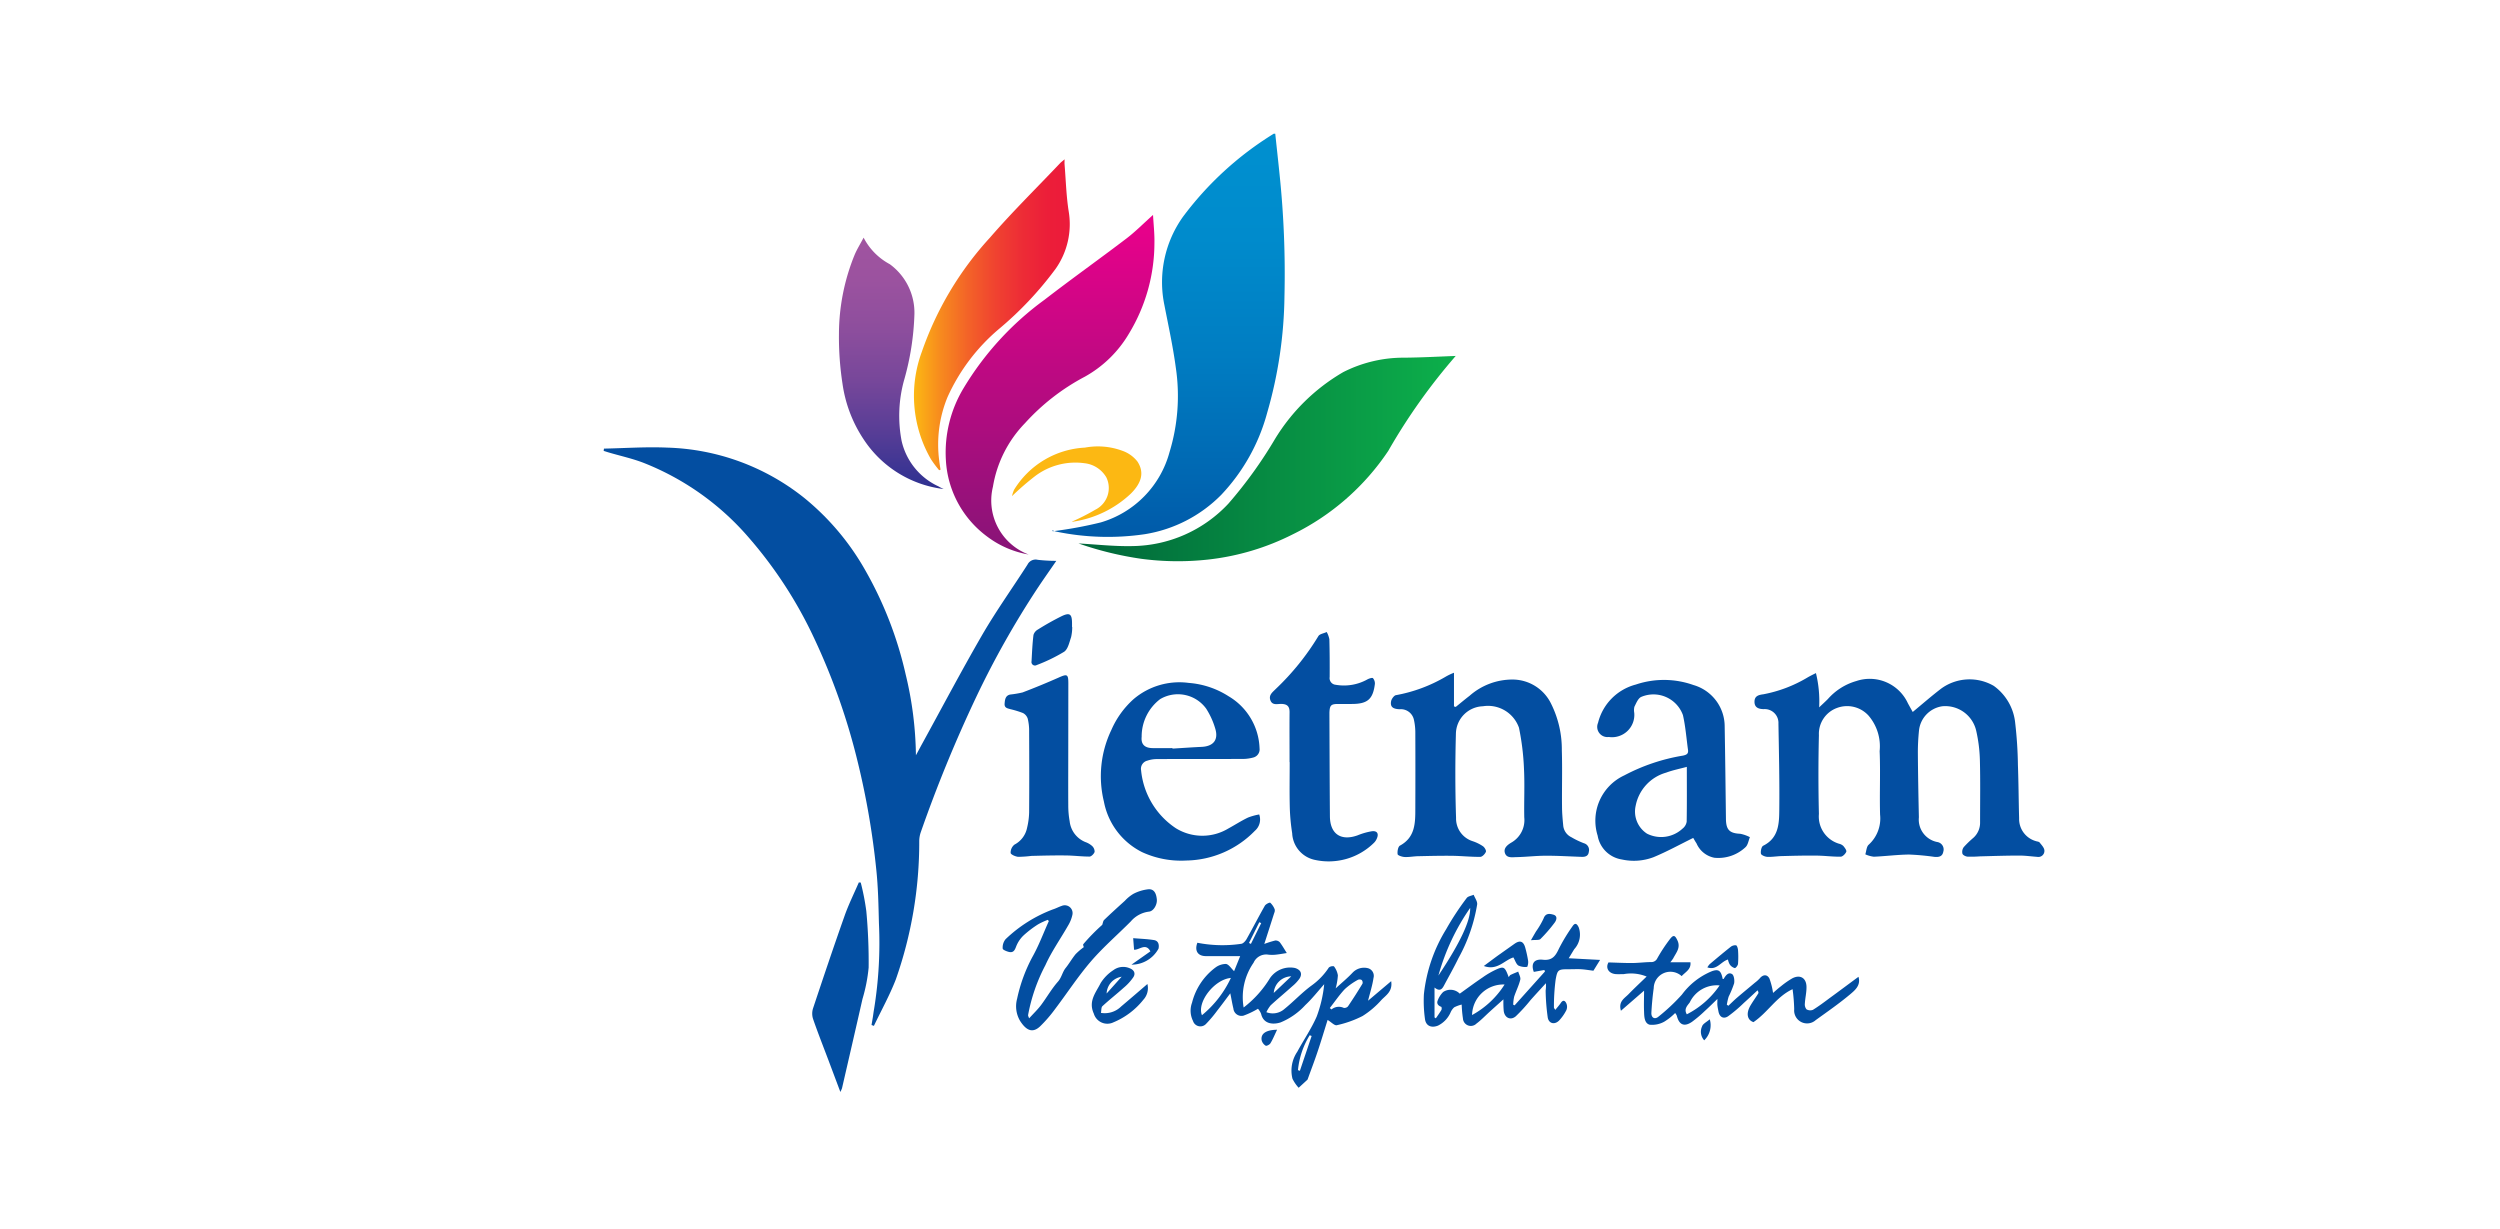 <svg xmlns="http://www.w3.org/2000/svg" xmlns:xlink="http://www.w3.org/1999/xlink" width="179" height="88" viewBox="0 0 179 88">
  <defs>
    <linearGradient id="linear-gradient" x1="0.5" y1="1" x2="0.5" gradientUnits="objectBoundingBox">
      <stop offset="0" stop-color="#005aa9"/>
      <stop offset="0.146" stop-color="#0067b2"/>
      <stop offset="0.451" stop-color="#007dc2"/>
      <stop offset="0.742" stop-color="#008bcc"/>
      <stop offset="1" stop-color="#0090d0"/>
    </linearGradient>
    <linearGradient id="linear-gradient-2" x1="0.5" y1="1" x2="0.5" gradientUnits="objectBoundingBox">
      <stop offset="0" stop-color="#871477"/>
      <stop offset="1" stop-color="#eb008b"/>
    </linearGradient>
    <linearGradient id="linear-gradient-3" y1="0.5" x2="1" y2="0.5" gradientUnits="objectBoundingBox">
      <stop offset="0" stop-color="#00663a"/>
      <stop offset="1" stop-color="#0db04b"/>
    </linearGradient>
    <linearGradient id="linear-gradient-4" y1="0.5" x2="1" y2="0.5" gradientUnits="objectBoundingBox">
      <stop offset="0" stop-color="#fcb813"/>
      <stop offset="0.171" stop-color="#f78a1e"/>
      <stop offset="0.35" stop-color="#f36228"/>
      <stop offset="0.526" stop-color="#f04230"/>
      <stop offset="0.696" stop-color="#ed2c36"/>
      <stop offset="0.857" stop-color="#ec1e39"/>
      <stop offset="1" stop-color="#ec1a3b"/>
    </linearGradient>
    <linearGradient id="linear-gradient-5" x1="0.5" y1="1" x2="0.5" gradientUnits="objectBoundingBox">
      <stop offset="0" stop-color="#2e3191"/>
      <stop offset="0.008" stop-color="#2f3191"/>
      <stop offset="0.222" stop-color="#573d96"/>
      <stop offset="0.433" stop-color="#77479a"/>
      <stop offset="0.636" stop-color="#8d4e9d"/>
      <stop offset="0.829" stop-color="#9b529f"/>
      <stop offset="1" stop-color="#a054a0"/>
    </linearGradient>
  </defs>
  <g id="Group_24_1" data-name="Group 24_1" transform="translate(0.244)" style="mix-blend-mode: luminosity;isolation: isolate">
    <rect id="Rectangle_17" data-name="Rectangle 17" width="179" height="88" transform="translate(-0.244 0.001)" fill="none"/>
    <g id="Group_5787" data-name="Group 5787" transform="translate(42.978 9.573)">
      <path id="Path_17765" data-name="Path 17765" d="M89.714,231.415a29.7,29.7,0,0,0,3.44-.634,7.2,7.2,0,0,0,4.921-5.038,13.768,13.768,0,0,0,.449-6.035c-.2-1.5-.527-2.991-.817-4.48a8.066,8.066,0,0,1,1.335-6.338,23.385,23.385,0,0,1,6.487-5.935c.019-.012.055,0,.115,0,.1.966.208,1.923.306,2.887a68.7,68.7,0,0,1,.353,8.73,31.23,31.23,0,0,1-1.242,8.373,13.725,13.725,0,0,1-3.286,5.863,9.873,9.873,0,0,1-5.473,2.817,18.187,18.187,0,0,1-6.36-.189,1.747,1.747,0,0,1-.276-.1Z" transform="translate(-57.557 -202.95)" fill-rule="evenodd" fill="url(#linear-gradient)"/>
      <path id="Path_17766" data-name="Path 17766" d="M89.777,231.746a6.843,6.843,0,0,1-3.016-1.3,7.292,7.292,0,0,1-2.944-5.475,8.93,8.93,0,0,1,1.267-5.141,21.543,21.543,0,0,1,5.8-6.333c1.932-1.493,3.923-2.908,5.865-4.386.645-.491,1.217-1.077,1.9-1.684.039.69.115,1.365.1,2.032a12.542,12.542,0,0,1-1.818,6.455,8.41,8.41,0,0,1-3.175,3.1,15.571,15.571,0,0,0-4.279,3.326,8.519,8.519,0,0,0-2.291,4.547,4.131,4.131,0,0,0,2.592,4.867Z" transform="translate(-59.314 -201.61)" fill-rule="evenodd" fill="url(#linear-gradient-2)"/>
      <path id="Path_17767" data-name="Path 17767" d="M118.13,215.192a42.513,42.513,0,0,0-4.831,6.8,17.458,17.458,0,0,1-6.846,5.978,17.692,17.692,0,0,1-5.988,1.794,19.781,19.781,0,0,1-4.872-.05,23.95,23.95,0,0,1-4.4-1.071l-.075-.025c1.266.066,2.587.221,3.9.188a9.554,9.554,0,0,0,6.834-3.037,31.4,31.4,0,0,0,3.331-4.618,13.856,13.856,0,0,1,4.893-4.8,9.524,9.524,0,0,1,4.4-1.034C115.7,215.305,116.905,215.239,118.13,215.192Z" transform="translate(-57.122 -199.28)" fill-rule="evenodd" fill="url(#linear-gradient-3)"/>
      <path id="Path_17768" data-name="Path 17768" d="M83.859,226.622a8.583,8.583,0,0,1-.581-.778,9.079,9.079,0,0,1-.658-7.7,23.418,23.418,0,0,1,4.881-8.178c1.6-1.845,3.346-3.562,5.028-5.336.076-.079.167-.138.311-.269,0,.17-.008.265,0,.36.091,1.112.12,2.236.29,3.335A5.553,5.553,0,0,1,92.2,212.2a24.852,24.852,0,0,1-4.093,4.339,13.815,13.815,0,0,0-3.645,4.843,8.9,8.9,0,0,0-.6,4.533c.025.225.062.449.1.671Z" transform="translate(-59.839 -202.528)" fill-rule="evenodd" fill="url(#linear-gradient-4)"/>
      <path id="Path_17769" data-name="Path 17769" d="M85.421,226.675a8.006,8.006,0,0,1-5.721-3.546,9.584,9.584,0,0,1-1.518-3.967,21.962,21.962,0,0,1-.258-3.6,15.067,15.067,0,0,1,1.128-5.671c.168-.393.4-.763.638-1.215a4.486,4.486,0,0,0,1.874,1.9,4.3,4.3,0,0,1,1.764,3.562,19.233,19.233,0,0,1-.751,4.778,9.558,9.558,0,0,0-.168,4.306,4.738,4.738,0,0,0,2.636,3.26C85.164,226.555,85.294,226.614,85.421,226.675Z" transform="translate(-61.077 -201.233)" fill-rule="evenodd" fill="url(#linear-gradient-5)"/>
      <path id="Path_17770" data-name="Path 17770" d="M91.744,225.563a15.885,15.885,0,0,0,1.681-.856,1.734,1.734,0,0,0,.784-2.316,2.07,2.07,0,0,0-1.556-1.01,4.79,4.79,0,0,0-3.542.922,19.824,19.824,0,0,0-1.656,1.434,2.491,2.491,0,0,1,.149-.453,6.334,6.334,0,0,1,5.073-3.021,5.059,5.059,0,0,1,2.708.237,2.346,2.346,0,0,1,1.057.767c.5.773.3,1.518-.479,2.293a7.681,7.681,0,0,1-4.13,2.006C91.778,225.577,91.721,225.561,91.744,225.563Z" transform="translate(-58.219 -197.787)" fill="#fcb813" fill-rule="evenodd"/>
      <g id="Group_5786" data-name="Group 5786" transform="translate(0 22.455)">
        <path id="Path_17771" data-name="Path 17771" d="M64.985,220.32c1.509-.03,3.021-.138,4.527-.072a16.475,16.475,0,0,1,9.811,3.6,18.231,18.231,0,0,1,4.382,5.2,27.022,27.022,0,0,1,2.883,7.444,25.694,25.694,0,0,1,.733,5.785c.2-.364.335-.624.478-.882,1.42-2.589,2.8-5.2,4.279-7.758,1-1.716,2.156-3.337,3.23-5.009a.649.649,0,0,1,.744-.345,11.72,11.72,0,0,0,1.321.073c-.436.634-.881,1.264-1.311,1.908a64.289,64.289,0,0,0-4.417,7.827,98.146,98.146,0,0,0-3.986,9.723,1.989,1.989,0,0,0-.1.595,29.609,29.609,0,0,1-1.678,9.92c-.442,1.139-1.041,2.217-1.569,3.322l-.17-.062c.032-.181.062-.36.092-.541s.054-.4.091-.6a29.656,29.656,0,0,0,.348-6.126c-.032-1.293-.055-2.592-.192-3.876a56.348,56.348,0,0,0-1.3-7.58,46.535,46.535,0,0,0-3.164-9.006,30.814,30.814,0,0,0-4.654-7.158,19.267,19.267,0,0,0-7.553-5.368c-.817-.313-1.683-.5-2.525-.75-.108-.033-.214-.07-.322-.1Z" transform="translate(-64.963 -220.227)" fill="#034ea1" fill-rule="evenodd"/>
        <path id="Path_17772" data-name="Path 17772" d="M132.756,232.662a8.525,8.525,0,0,1,.231,2.454c.226-.215.429-.4.623-.595a4.268,4.268,0,0,1,2.032-1.288,3.009,3.009,0,0,1,3.7,1.594c.116.211.233.421.344.62.7-.578,1.355-1.153,2.046-1.68a3.451,3.451,0,0,1,3.757-.189,3.727,3.727,0,0,1,1.536,2.672,29.325,29.325,0,0,1,.193,3c.047,1.267.051,2.534.086,3.8a1.647,1.647,0,0,0,1.19,1.64c.094.035.226.036.276.1.138.175.331.373.344.57a.433.433,0,0,1-.512.46c-.435-.032-.867-.094-1.3-.092-.939,0-1.877.033-2.816.057a8.511,8.511,0,0,1-.871.021c-.138-.011-.337-.11-.37-.214a.576.576,0,0,1,.094-.468,7.271,7.271,0,0,1,.69-.668,1.448,1.448,0,0,0,.48-1.111c0-1.488.025-2.977-.014-4.464a10.69,10.69,0,0,0-.266-2.1,2.271,2.271,0,0,0-2.429-1.743,1.959,1.959,0,0,0-1.666,1.75,15.4,15.4,0,0,0-.08,1.568c.011,1.545.039,3.089.073,4.632a1.636,1.636,0,0,0,1.3,1.767.54.54,0,0,1,.447.7c-.065.36-.345.392-.638.366a17.867,17.867,0,0,0-1.815-.167c-.839.01-1.676.12-2.515.156a2.07,2.07,0,0,1-.614-.171c.077-.235.083-.552.243-.69a2.536,2.536,0,0,0,.814-2.149c-.043-1.518.032-3.037-.032-4.548a3.377,3.377,0,0,0-.79-2.54,2.07,2.07,0,0,0-2.269-.552,1.972,1.972,0,0,0-1.289,1.945q-.068,2.82,0,5.643a2.035,2.035,0,0,0,1.444,2.133.658.658,0,0,1,.305.16c.1.121.248.317.21.414-.062.153-.261.351-.4.353-.58.008-1.159-.073-1.739-.077-.828-.01-1.656.012-2.475.034-.348.008-.69.07-1.041.055-.164-.008-.438-.124-.455-.229-.033-.181.036-.507.164-.569,1.128-.56,1.141-1.618,1.15-2.622.022-2.04-.026-4.083-.061-6.121a.986.986,0,0,0-1.045-1.037c-.367,0-.663-.11-.669-.509s.24-.505.628-.552a9.631,9.631,0,0,0,3.144-1.19C132.315,232.88,132.509,232.785,132.756,232.662Z" transform="translate(-45.957 -216.497)" fill="#034ea1" fill-rule="evenodd"/>
        <path id="Path_17773" data-name="Path 17773" d="M112.841,232.643v2.411l.126.037c.331-.268.658-.542.994-.8a4.636,4.636,0,0,1,3.1-1.161,3.073,3.073,0,0,1,2.741,1.747,7.315,7.315,0,0,1,.761,3.313c.041,1.34,0,2.683.014,4.025,0,.464.044.928.088,1.391a1.031,1.031,0,0,0,.582.814,5.794,5.794,0,0,0,.9.432.5.5,0,0,1,.349.611c-.032.3-.247.37-.5.363-.859-.028-1.714-.083-2.571-.081-.69,0-1.393.084-2.088.1-.3,0-.709.094-.842-.276s.186-.61.478-.78a1.851,1.851,0,0,0,.9-1.794c-.022-1.153.039-2.308-.019-3.451a18.1,18.1,0,0,0-.359-2.962,2.346,2.346,0,0,0-2.584-1.538,2,2,0,0,0-1.932,1.97c-.055,2.007-.055,4.018.011,6.022a1.7,1.7,0,0,0,1.182,1.666,3.013,3.013,0,0,1,.741.362c.117.079.251.305.213.4-.061.153-.257.36-.4.362-.667.008-1.333-.066-2-.075-.828-.011-1.645.011-2.468.029-.319.008-.636.073-.952.057-.178-.01-.484-.109-.5-.2-.03-.2.03-.542.167-.616,1.089-.591,1.1-1.611,1.1-2.636q.011-2.76,0-5.513a4.256,4.256,0,0,0-.1-.86.958.958,0,0,0-1.026-.755c-.486-.021-.679-.172-.609-.571.03-.168.219-.425.357-.439a10.85,10.85,0,0,0,3.561-1.326A4.21,4.21,0,0,1,112.841,232.643Z" transform="translate(-51.958 -216.503)" fill="#034ea1" fill-rule="evenodd"/>
        <path id="Path_17774" data-name="Path 17774" d="M126.6,244.352c-.976.48-1.887.984-2.845,1.38a3.974,3.974,0,0,1-2.264.164,2.079,2.079,0,0,1-1.735-1.706,3.575,3.575,0,0,1,1.9-4.312,13.746,13.746,0,0,1,4.207-1.419c.276-.059.4-.138.362-.414-.115-.828-.177-1.673-.362-2.484a2.243,2.243,0,0,0-3-1.3c-.222.114-.349.45-.476.7a1.066,1.066,0,0,0-.011.433,1.6,1.6,0,0,1-1.823,1.731.73.73,0,0,1-.77-1.01,3.769,3.769,0,0,1,2.705-2.744,6.305,6.305,0,0,1,4.126.034,3.088,3.088,0,0,1,2.237,2.981c.039,2.2.063,4.4.09,6.6.01.791.257,1.034,1.026,1.07a2.567,2.567,0,0,1,.69.242c-.1.243-.138.552-.313.715a2.836,2.836,0,0,1-2.233.759,1.754,1.754,0,0,1-1.275-1.026C126.735,244.591,126.644,244.432,126.6,244.352Zm-.458-5.088c-.5.138-1,.233-1.484.414a3.067,3.067,0,0,0-2.181,2.375,1.884,1.884,0,0,0,.814,1.995,2.248,2.248,0,0,0,2.545-.364.785.785,0,0,0,.294-.493c.022-1.275.011-2.552.011-3.927Z" transform="translate(-48.586 -216.385)" fill="#034ea1" fill-rule="evenodd"/>
        <path id="Path_17775" data-name="Path 17775" d="M103.69,242.638a1.064,1.064,0,0,1-.311,1.166,7,7,0,0,1-4.9,2.128,6.676,6.676,0,0,1-3.175-.6,5.107,5.107,0,0,1-2.734-3.619,7.655,7.655,0,0,1,.53-5.121,6.359,6.359,0,0,1,1.587-2.208,5.056,5.056,0,0,1,3.964-1.168,6.136,6.136,0,0,1,2.846.955,4.5,4.5,0,0,1,2.217,3.727.6.6,0,0,1-.457.661,2.881,2.881,0,0,1-.727.1c-2.057.008-4.113,0-6.169.01a2.146,2.146,0,0,0-.679.112.6.6,0,0,0-.449.7,5.622,5.622,0,0,0,2.491,4.141,3.608,3.608,0,0,0,3.756.017c.472-.257.926-.552,1.408-.783a4.311,4.311,0,0,1,.8-.222Zm-6.211-4.758v.039c.69-.041,1.389-.092,2.084-.124.842-.037,1.223-.5.981-1.3a5.521,5.521,0,0,0-.654-1.44,2.5,2.5,0,0,0-3.291-.68,3.355,3.355,0,0,0-1.326,2.694c-.058.537.21.8.759.814.479.008.961,0,1.441,0Z" transform="translate(-56.752 -216.347)" fill="#034ea1" fill-rule="evenodd"/>
        <path id="Path_17776" data-name="Path 17776" d="M103.072,239.72c0-1.2-.011-2.391,0-3.589,0-.422-.185-.567-.571-.581-.288-.011-.656.127-.8-.255s.159-.587.378-.812a18.219,18.219,0,0,0,3.052-3.782c.09-.163.395-.2.6-.3a1.761,1.761,0,0,1,.19.518c.025.9.028,1.805.022,2.708a.478.478,0,0,0,.429.552,3.451,3.451,0,0,0,2.3-.4c.116-.055.327-.123.371-.073a.587.587,0,0,1,.138.414c-.138,1.1-.53,1.433-1.666,1.433h-.966c-.513,0-.6.1-.623.613v.175c.011,2.42.015,4.838.035,7.257.01,1.273.8,1.794,2,1.354a4.82,4.82,0,0,1,.994-.284c.392-.052.524.173.359.534a.933.933,0,0,1-.193.287,4.617,4.617,0,0,1-4.279,1.219,2.043,2.043,0,0,1-1.583-1.9,14.558,14.558,0,0,1-.17-1.811c-.028-1.092-.008-2.185-.008-3.278Z" transform="translate(-53.961 -217.177)" fill="#034ea1" fill-rule="evenodd"/>
        <path id="Path_17777" data-name="Path 17777" d="M101.094,252.815a7.668,7.668,0,0,0,1.884-2.1,1.749,1.749,0,0,1,1.794-.727c.4.123.545.4.326.751a2.845,2.845,0,0,1-.533.566c-.508.457-1.035.892-1.536,1.353a2.3,2.3,0,0,0-.309.494,1.266,1.266,0,0,0,1.3-.236c.661-.533,1.242-1.164,1.932-1.67a4.832,4.832,0,0,0,1.242-1.293.449.449,0,0,1,.363-.087,1.44,1.44,0,0,1,.283.645,4.462,4.462,0,0,1-.159.936c.438-.4.849-.74,1.212-1.125a1.133,1.133,0,0,1,1.074-.326.565.565,0,0,1,.425.7c-.081.552-.257,1.088-.391,1.634l1.656-1.4c.117.74-.38,1.01-.7,1.348a6.187,6.187,0,0,1-1.35,1.148,7.613,7.613,0,0,1-1.845.658c-.164.04-.4-.225-.657-.378-.229.729-.458,1.5-.712,2.254-.218.656-.465,1.3-.7,1.95a.213.213,0,0,1-.036.079l-.625.574a2.739,2.739,0,0,1-.443-.646,2.4,2.4,0,0,1,.344-1.932c.457-.849,1.015-1.656,1.394-2.531a9.178,9.178,0,0,0,.534-2.306c-.447.5-.861,1.037-1.35,1.493a4.948,4.948,0,0,1-1.771,1.242c-.54.177-1.226.12-1.393-.6a1.181,1.181,0,0,0-.229-.377,5.981,5.981,0,0,1-1.034.493.582.582,0,0,1-.725-.509c-.083-.337-.138-.679-.222-1.089-.322.428-.613.828-.921,1.219a9.089,9.089,0,0,1-.828.983.552.552,0,0,1-.921-.226,1.645,1.645,0,0,1-.069-1.306,4.507,4.507,0,0,1,1.673-2.515,1.277,1.277,0,0,1,.758-.258c.206.032.371.32.58.516l.436-1.077H98.394c-.591,0-.828-.389-.614-.957a9.271,9.271,0,0,0,3.135.077c.138-.012.3-.189.382-.33.446-.792.86-1.6,1.311-2.393.066-.119.344-.257.393-.217a1.263,1.263,0,0,1,.316.473.414.414,0,0,1-.033.254c-.225.709-.454,1.418-.712,2.222a7.331,7.331,0,0,1,.781-.246.406.406,0,0,1,.329.127c.186.242.335.512.5.77-.262.04-.523.09-.785.117a2.442,2.442,0,0,1-.525,0,.983.983,0,0,0-1.068.577,4.326,4.326,0,0,0-.711,3.206Zm6.168.041.12.1a.828.828,0,0,1,.879-.112.35.35,0,0,0,.3-.106q.542-.8,1.042-1.63a.276.276,0,0,0-.058-.26.294.294,0,0,0-.276-.011,4.724,4.724,0,0,0-.933.663c-.393.418-.719.9-1.072,1.351Zm-7.084-2.156c-1.173.1-2.451,1.736-2.07,2.667A7.6,7.6,0,0,0,100.179,250.7Zm5.783,4.156-.138-.054a5.826,5.826,0,0,0-.841,2.5l.138.047Zm-1.459-4.271a1.278,1.278,0,0,0-1.253,1.188Zm-3.027-2.388.138.066.738-1.487-.138-.066Z" transform="translate(-55.27 -212.707)" fill="#034ea1" fill-rule="evenodd"/>
        <path id="Path_17778" data-name="Path 17778" d="M91.609,237.786c0,1.441-.008,2.885,0,4.327a6.4,6.4,0,0,0,.1,1.126,1.816,1.816,0,0,0,1.124,1.487,1.415,1.415,0,0,1,.484.283.552.552,0,0,1,.178.422c-.043.138-.235.334-.364.335-.563,0-1.126-.075-1.691-.08-.828-.01-1.647.011-2.469.032a8.386,8.386,0,0,1-.948.066c-.2-.017-.527-.166-.54-.276a.73.73,0,0,1,.276-.6,1.736,1.736,0,0,0,.9-1.2,5.168,5.168,0,0,0,.148-1.1c.014-1.932.011-3.876,0-5.814a3.632,3.632,0,0,0-.1-.9.7.7,0,0,0-.342-.406,6.794,6.794,0,0,0-.9-.276c-.2-.062-.439-.08-.414-.4.023-.29.058-.57.393-.647a7.1,7.1,0,0,0,.894-.152q1.313-.5,2.6-1.071c.594-.264.675-.232.676.414Z" transform="translate(-58.343 -216.463)" fill="#034ea1" fill-rule="evenodd"/>
        <path id="Path_17779" data-name="Path 17779" d="M115.841,252.364c-.352.317-.678.606-1,.9s-.6.589-.932.836a.566.566,0,0,1-.966-.363,8.693,8.693,0,0,1-.09-1,2.407,2.407,0,0,0-.54.2,1.059,1.059,0,0,0-.26.373,1.9,1.9,0,0,1-.9.936c-.457.179-.849.033-.925-.449a9.292,9.292,0,0,1-.081-1.8,11.1,11.1,0,0,1,1.594-4.654,19.833,19.833,0,0,1,1.469-2.232c.091-.13.327-.159.5-.235.09.232.276.475.251.69a11.857,11.857,0,0,1-1.335,3.839c-.324.667-.69,1.311-1.039,1.967-.138.261-.3.453-.679.145v2.142l.094.062c.138-.2.276-.392.4-.6.033-.057.019-.213-.011-.222-.221-.08-.346-.232-.257-.449a1.709,1.709,0,0,1,.388-.609.934.934,0,0,1,1.193.116c.545-.389,1.084-.791,1.641-1.166a5.912,5.912,0,0,1,1.05-.6c.48-.2.552-.121.812.58.054-.065.083-.138.138-.159.177-.087.363-.159.545-.235.055.195.189.414.146.58-.1.414-.3.8-.436,1.211a2.933,2.933,0,0,0-.07.578l.1.048,2.174-2.425c-.014-.036-.029-.073-.041-.109l-.758.138c-.213-.577,0-.943.651-.871s.9-.257,1.14-.777a12.685,12.685,0,0,1,.981-1.62c.174-.262.311-.207.446.086a1.535,1.535,0,0,1-.319,1.551c-.12.193-.236.391-.4.654l2.247.119-.478.774c-.363-.046-.618-.091-.878-.106s-.552,0-.828,0c-.807,0-.867,0-1,.758a14.679,14.679,0,0,0-.12,1.977c0,.046.051.1.1.175.138-.179.276-.326.388-.491.189-.286.337-.138.414.059a.612.612,0,0,1-.015.456,3.21,3.21,0,0,1-.515.736c-.317.322-.737.231-.816-.213a15.386,15.386,0,0,1-.15-1.932,2.423,2.423,0,0,0,.019-.525c-.364.4-.73.794-1.092,1.2a11.9,11.9,0,0,1-1.067,1.17c-.391.331-.828.086-.865-.432A7.606,7.606,0,0,1,115.841,252.364Zm-2.38-6.549a15.948,15.948,0,0,0-2.275,4.845c1.538-2.312,2.3-3.912,2.275-4.839Zm.138,7.67a6.349,6.349,0,0,0,2.326-2.184,2.237,2.237,0,0,0-2.329,2.189Z" transform="translate(-51.418 -212.838)" fill="#034ea1" fill-rule="evenodd"/>
        <path id="Path_17780" data-name="Path 17780" d="M79.925,244.2a17.287,17.287,0,0,1,.4,2.048,39.3,39.3,0,0,1,.167,4.046,11.587,11.587,0,0,1-.44,2.24c-.482,2.132-.976,4.262-1.466,6.393a2.11,2.11,0,0,1-.119.269l-.852-2.269c-.371-.983-.758-1.96-1.1-2.951a1.242,1.242,0,0,1-.011-.744c.741-2.228,1.489-4.453,2.272-6.665.286-.809.671-1.58,1.012-2.37Z" transform="translate(-61.519 -213.04)" fill="#034ea1" fill-rule="evenodd"/>
        <path id="Path_17781" data-name="Path 17781" d="M124.759,249.025H126.2c.063.512-.369.7-.628.992a1.194,1.194,0,0,0-2,.856q-.122.878-.168,1.765c-.018.352.232.507.5.286a13.953,13.953,0,0,0,1.688-1.587,5.049,5.049,0,0,1,2.157-1.678c.479-.163.645-.032.762.567.028-.008.069,0,.079-.025.138-.242.334-.493.592-.33.138.088.189.457.145.668a7.2,7.2,0,0,1-.392.951,4.213,4.213,0,0,0-.128.573l.109.076c.207-.193.407-.395.621-.578.422-.363.854-.715,1.28-1.074a2.548,2.548,0,0,0,.351-.315c.228-.276.527-.3.69.023a5.016,5.016,0,0,1,.257,1.025c.149-.127.356-.319.58-.489a6.062,6.062,0,0,1,.772-.541c.567-.315,1.031-.059,1.043.589.008.4-.094.8-.117,1.2a.552.552,0,0,0,.117.414.52.52,0,0,0,.464.035c.414-.255.809-.552,1.2-.845.69-.5,1.364-1.01,2.058-1.518.184.613-.255.966-.613,1.268-.778.651-1.616,1.233-2.442,1.827a.926.926,0,0,1-1.547-.769,12.334,12.334,0,0,0-.117-1.438c-1.148.527-1.765,1.656-2.8,2.358-.443-.148-.552-.622-.208-1.2.174-.293.375-.569.552-.856.026-.04.019-.1-.052-.222-.331.305-.658.614-.994.915a10.049,10.049,0,0,1-1.114.943c-.338.224-.618.048-.69-.344-.026-.138-.059-.284-.075-.428s0-.258,0-.467c-.327.313-.6.589-.89.849a9.174,9.174,0,0,1-.926.785c-.56.386-.929.224-1.092-.436a.856.856,0,0,0-.119-.192,4.041,4.041,0,0,1-.772.616,1.778,1.778,0,0,1-1.053.221c-.374-.1-.389-.569-.4-.928-.021-.5,0-1.006,0-1.509l-1.656,1.438c-.2-.668.257-.888.545-1.187.414-.426.846-.828,1.295-1.262a2.937,2.937,0,0,0-1.637-.174c-.189,0-.377.011-.565,0-.545-.043-.751-.469-.527-.838.6.017,1.14.047,1.678.043.449,0,.9-.063,1.349-.068a.471.471,0,0,0,.469-.276,11.6,11.6,0,0,1,.922-1.394c.246-.309.353-.232.519.126.243.525-.1.874-.3,1.27a2.9,2.9,0,0,1-.21.286Zm3.529,1.656a2.145,2.145,0,0,0-2.135,1.216c-.155.219-.446.467-.211.854a6.325,6.325,0,0,0,2.346-2.065Z" transform="translate(-48.387 -212.154)" fill="#034ea1" fill-rule="evenodd"/>
        <path id="Path_17782" data-name="Path 17782" d="M90.178,246.76a4.953,4.953,0,0,0-.7.323,7.4,7.4,0,0,0-1.037.791,2.185,2.185,0,0,0-.525.776c-.1.265-.189.475-.5.414-.174-.036-.468-.156-.471-.246a.94.94,0,0,1,.207-.672,9.952,9.952,0,0,1,3.39-2.134c.218-.068.422-.182.639-.254a.56.56,0,0,1,.755.642,2.484,2.484,0,0,1-.3.755c-.542.952-1.186,1.859-1.634,2.852a12.489,12.489,0,0,0-1.242,3.589,1.12,1.12,0,0,0,.08.215c.309-.341.606-.623.849-.945.414-.552.759-1.168,1.215-1.683.265-.3.312-.682.552-.979s.454-.675.711-.987a4.537,4.537,0,0,1,.584-.5c0-.025-.073-.17-.032-.218a14.021,14.021,0,0,1,1.353-1.38c.046-.12.058-.276.138-.353.484-.467.984-.918,1.482-1.369a2.735,2.735,0,0,1,.614-.5,3.051,3.051,0,0,1,1.086-.327c.428-.021.552.353.589.727s-.237.849-.563.876a2.032,2.032,0,0,0-1.3.7c-.947.954-1.974,1.839-2.848,2.853-.934,1.086-1.723,2.3-2.591,3.444a9.628,9.628,0,0,1-1.056,1.217c-.552.52-1,.276-1.426-.38a2.054,2.054,0,0,1-.219-1.6,11.249,11.249,0,0,1,1.1-3c.457-.814.784-1.7,1.169-2.553Z" transform="translate(-58.374 -212.928)" fill="#034ea1" fill-rule="evenodd"/>
        <path id="Path_17783" data-name="Path 17783" d="M92.506,252.14a1.669,1.669,0,0,0,1.447-.458c.621-.524,1.242-1.059,1.88-1.609a1.222,1.222,0,0,1-.287,1.124,5.357,5.357,0,0,1-2.141,1.618,1.009,1.009,0,0,1-1.409-.622c-.414-.9.159-1.518.491-2.19a3,3,0,0,1,.915-.926,1.175,1.175,0,0,1,1.148-.138c.319.116.458.362.276.646a3.658,3.658,0,0,1-.69.755c-.5.451-1.034.866-1.528,1.324C92.522,251.75,92.541,251.966,92.506,252.14Zm1.482-2.588a1.266,1.266,0,0,0-1.075,1.2Z" transform="translate(-56.901 -211.646)" fill="#034ea1" fill-rule="evenodd"/>
        <path id="Path_17784" data-name="Path 17784" d="M91.447,230.337a3.192,3.192,0,0,1-.081.729c-.126.368-.222.854-.5,1.043a11.943,11.943,0,0,1-1.961.951.251.251,0,0,1-.37-.276c.035-.628.061-1.256.138-1.88a.665.665,0,0,1,.317-.389,19.312,19.312,0,0,1,1.7-.955c.585-.279.741-.152.743.507v.262Z" transform="translate(-57.898 -217.47)" fill="#034ea1" fill-rule="evenodd"/>
        <path id="Path_17785" data-name="Path 17785" d="M113.445,249.2c.375-.276.7-.523,1.024-.758l1.17-.828c.389-.276.651-.2.781.3a8.44,8.44,0,0,1,.2.925.852.852,0,0,1-.065.422,1.155,1.155,0,0,1-.635-.094c-.161-.109-.228-.358-.355-.58C114.915,248.779,114.417,249.554,113.445,249.2Z" transform="translate(-50.427 -212.063)" fill="#034ea1" fill-rule="evenodd"/>
        <path id="Path_17786" data-name="Path 17786" d="M94.038,249.162l1.354-.952c-.337-.634-.794-.084-1.169-.117-.022-.283-.04-.513-.063-.828.522.046,1.012.059,1.491.138.32.051.382.337.323.613a2.191,2.191,0,0,1-1.935,1.147Z" transform="translate(-56.246 -212.121)" fill="#034ea1" fill-rule="evenodd"/>
        <path id="Path_17787" data-name="Path 17787" d="M127.236,248.676c-.513.148-.8.8-1.477.562a1.3,1.3,0,0,1,.167-.229c.5-.421,1-.842,1.506-1.242a.523.523,0,0,1,.385-.108c.068.017.126.213.138.33a6.623,6.623,0,0,1,0,1c-.011.115-.171.313-.232.3a.657.657,0,0,1-.356-.254A1.1,1.1,0,0,1,127.236,248.676Z" transform="translate(-46.735 -212.002)" fill="#034ea1" fill-rule="evenodd"/>
        <path id="Path_17788" data-name="Path 17788" d="M116.04,247.813c.164-.283.261-.457.363-.628a5.883,5.883,0,0,0,.542-.926c.146-.414.458-.346.707-.276.319.094.219.395.084.573a10.61,10.61,0,0,1-1.015,1.17C116.621,247.821,116.373,247.777,116.04,247.813Z" transform="translate(-49.648 -212.52)" fill="#034ea1" fill-rule="evenodd"/>
        <path id="Path_17789" data-name="Path 17789" d="M102.316,252.31c-.177.37-.3.681-.475.966-.059.1-.276.213-.345.174a.638.638,0,0,1-.284-.386C101.131,252.6,101.507,252.321,102.316,252.31Z" transform="translate(-54.099 -210.608)" fill="#034ea1" fill-rule="evenodd"/>
        <path id="Path_17790" data-name="Path 17790" d="M125.64,253.24a.91.91,0,0,1-.153-.994c.051-.19.334-.322.552-.513a1.5,1.5,0,0,1-.4,1.507Z" transform="translate(-46.841 -210.78)" fill="#034ea1" fill-rule="evenodd"/>
      </g>
    </g>
  </g>
</svg>
